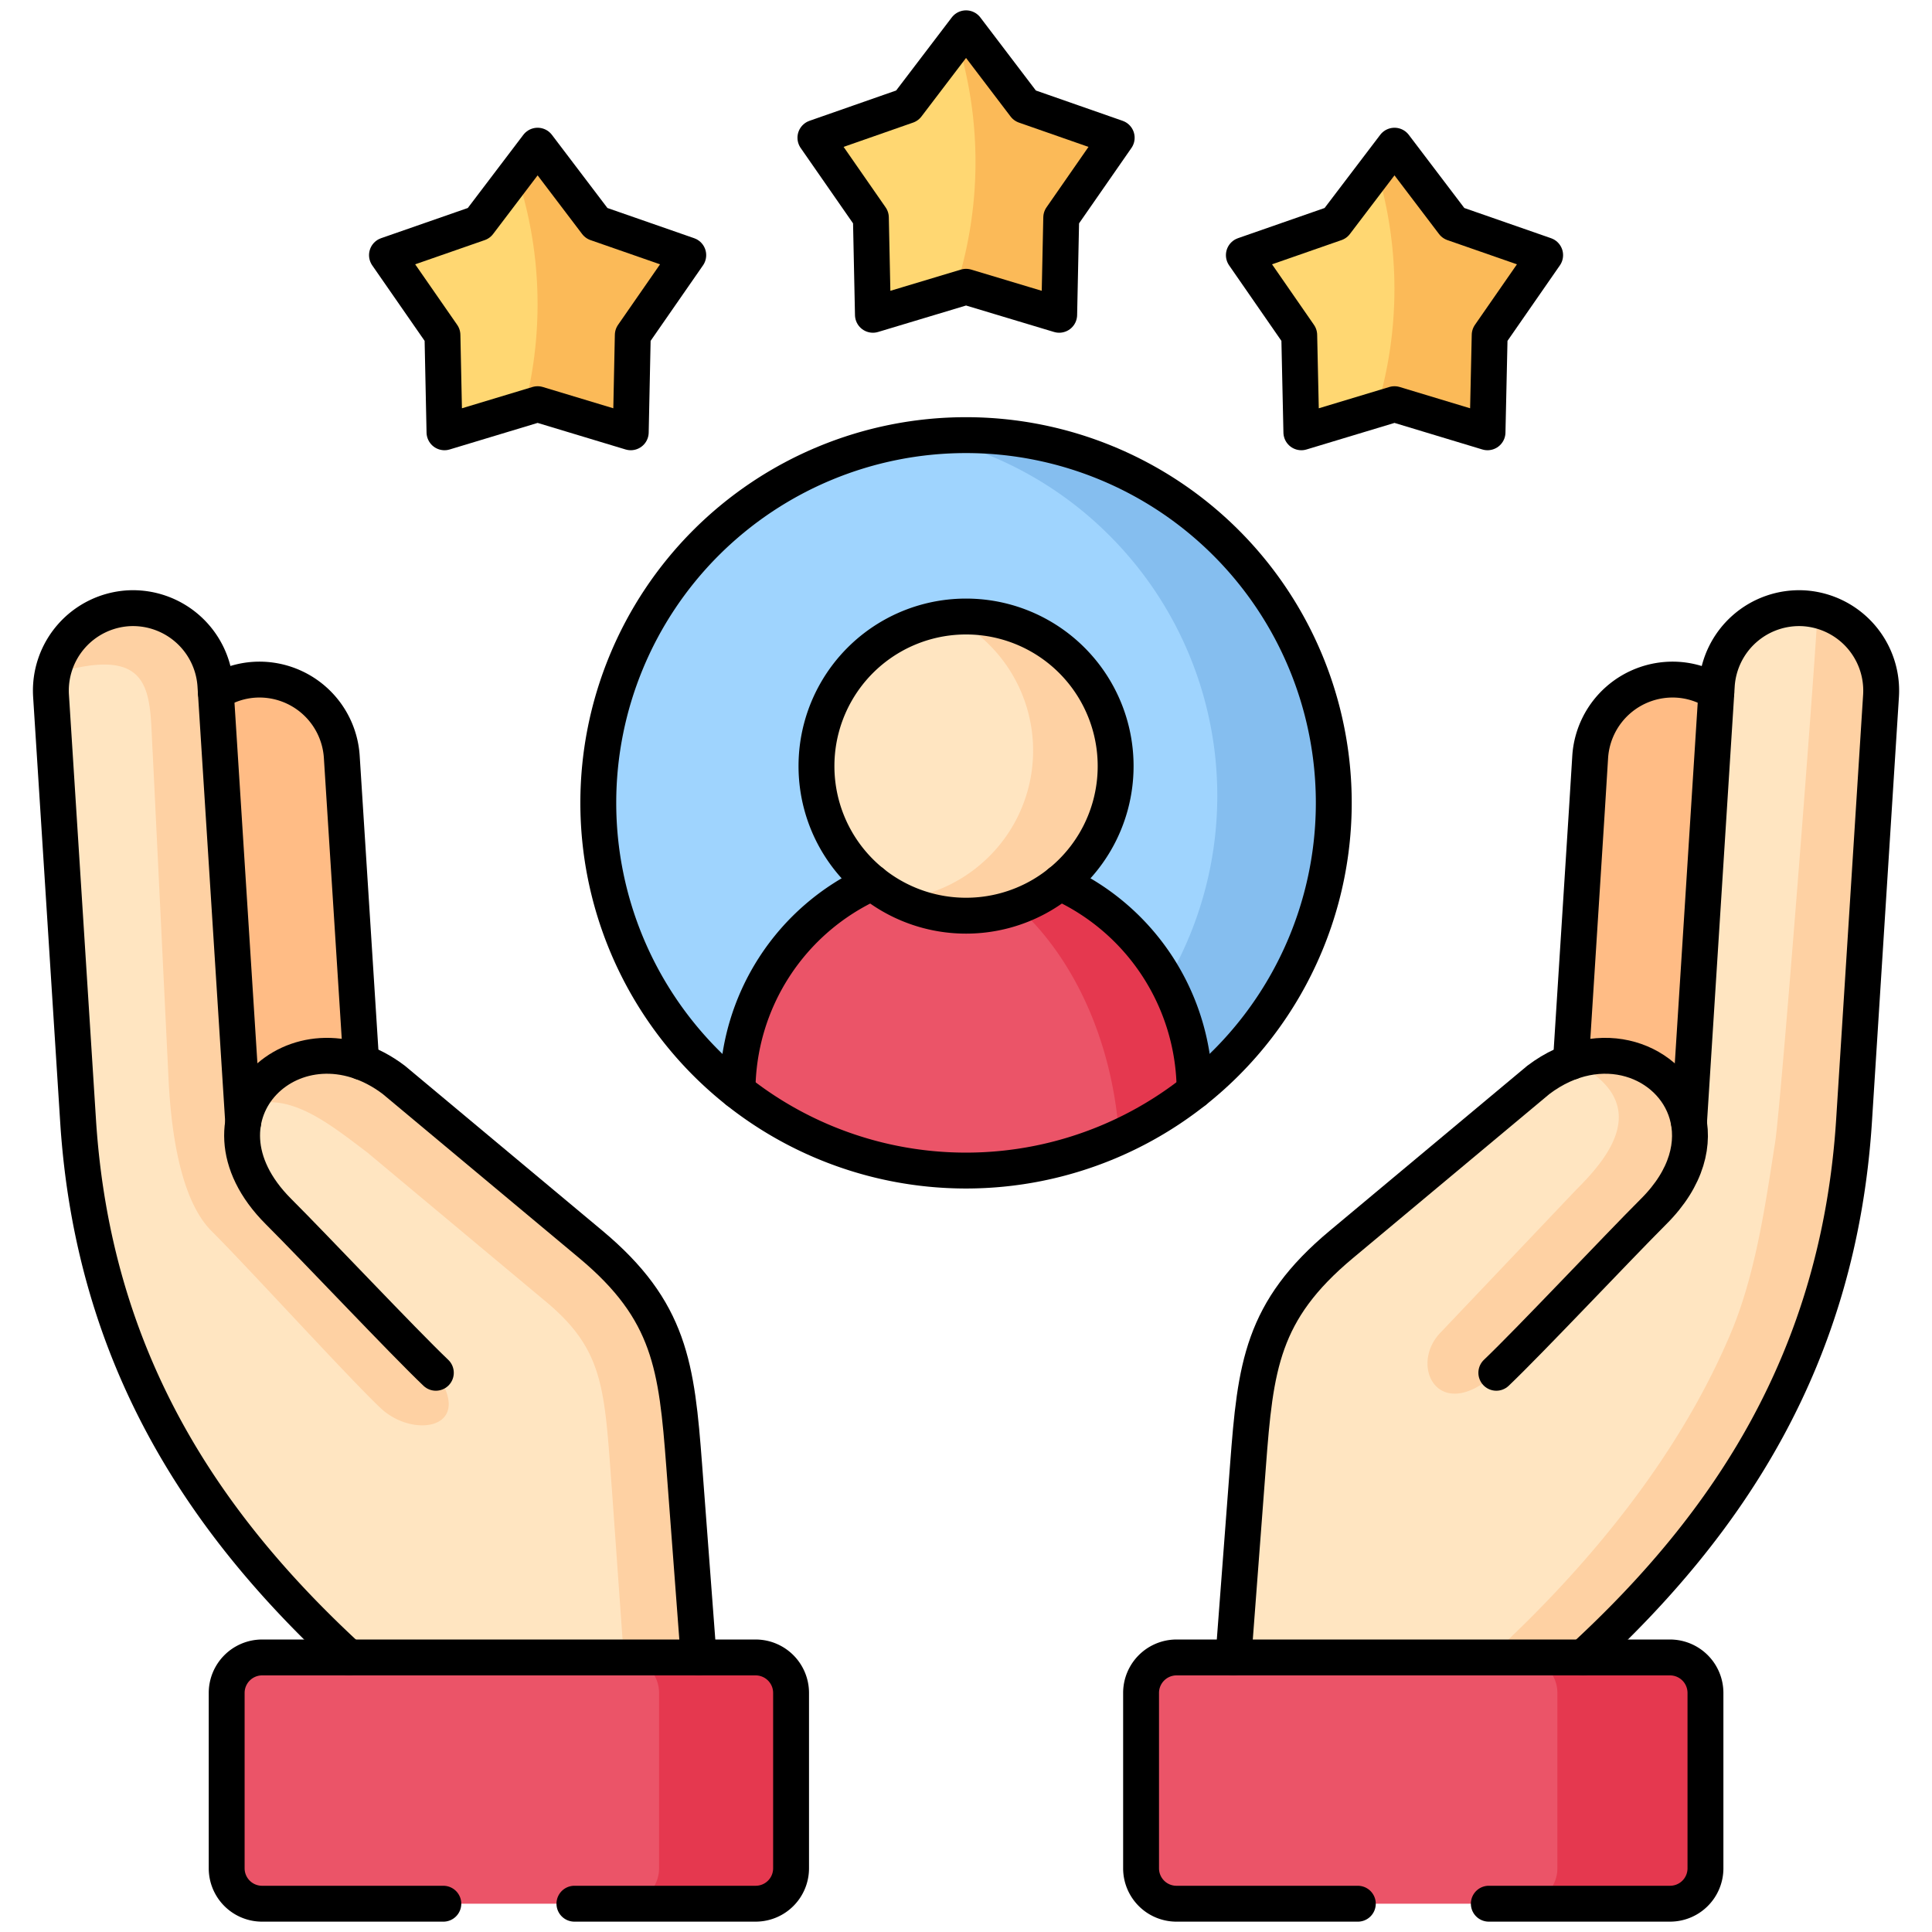 <svg xmlns="http://www.w3.org/2000/svg" width="161.538" height="161.538" viewBox="0 0 161.538 161.538"><defs><clipPath id="clip-path"><path id="Path_514" d="M0-682.665h161.538v161.538H0Z" data-name="Path 514" transform="translate(0 682.665)"/></clipPath></defs><g id="customer_Loyalty" data-name="customer Loyalty" transform="translate(0 -.002)"><g id="Group_33" clip-path="url(#clip-path)" data-name="Group 33" transform="translate(0 .002)"><path id="Path_476" fill="#ffbc85" fill-rule="evenodd" d="m-4.342-34.806-1.346 21.182c4.692-1.7 9.169 1 9.869 5.051l2.287-35.958a6.853 6.853 0 0 0-3.23-1.049 6.909 6.909 0 0 0-7.311 6.432Z" data-name="Path 476" transform="translate(137.033 102.413)"/><path id="Path_477" fill="#ffe5c1" fill-rule="evenodd" d="m-3.907-231.268-1.211 16.05 14.132 6.445 15.114-6.445C36.2-226.352 45.5-240.159 46.772-260.112l2.252-35.527a6.9 6.9 0 0 0-6.433-7.3 6.9 6.9 0 0 0-7.3 6.433l-.036.592-2.287 35.958c-.7-4.046-5.176-6.746-9.869-5.051a9.976 9.976 0 0 0-2.718 1.5l-7.294 6.092-9.187 7.666c-6.657 5.553-7.177 10.2-7.8 18.481" data-name="Path 477" transform="translate(108.249 353.8)"/><path id="Path_478" fill="#ffe5c1" fill-rule="evenodd" d="m-145.653-171.647-9.187-7.671-7.294-6.092a10.119 10.119 0 0 0-2.718-1.5c-4.692-1.7-9.178 1-9.869 5.051l-2.287-35.958-.036-.592a6.91 6.91 0 0 0-7.312-6.433 6.9 6.9 0 0 0-6.433 7.3l2.261 35.527c1.265 19.953 10.559 33.76 22.635 44.894l13.747 3.868 15.508-3.868-1.211-16.05c-.628-8.281-1.157-12.928-7.8-18.481" data-name="Path 478" transform="translate(195.053 275.697)"/><path id="Path_479" fill="#ffbc85" fill-rule="evenodd" d="m-39.216-103.139-1.346-21.182-.278-4.342a6.9 6.9 0 0 0-7.3-6.432 6.822 6.822 0 0 0-3.229 1.049l2.287 35.958c.691-4.046 5.176-6.747 9.869-5.051" data-name="Path 479" transform="translate(69.418 191.929)"/><path id="Path_480" fill="#fed1a3" fill-rule="evenodd" d="m-50.91-41.687 9.187 7.671c4.889 4.091 4.845 7.366 5.473 15.646l1 14.068h6.262l-1.212-16.05c-.628-8.281-1.157-12.928-7.8-18.481l-9.2-7.667-7.289-6.1a10.118 10.118 0 0 0-2.718-1.5c-4.145-1.5-8.137.439-9.483 3.705 3.418-1.283 6.7 1.382 9.985 3.867Z" data-name="Path 480" transform="translate(87.41 142.884)"/><path id="Path_481" fill="#eb5468" fill-rule="evenodd" d="M-127.316 0h-36.513a2.967 2.967 0 0 0-2.952 2.961v14.677a2.96 2.96 0 0 0 2.952 2.952h41.286a2.96 2.96 0 0 0 2.952-2.952V2.961A2.967 2.967 0 0 0-122.543 0Z" data-name="Path 481" transform="translate(185.733 138.582)"/><path id="Path_482" fill="#eb5468" fill-rule="evenodd" d="M-9.522 0a2.967 2.967 0 0 0-2.952 2.961v14.677a2.96 2.96 0 0 0 2.952 2.952h41.286a2.96 2.96 0 0 0 2.952-2.952V2.961A2.967 2.967 0 0 0 31.764 0H-9.522Z" data-name="Path 482" transform="translate(107.879 138.582)"/><path id="Path_483" fill="#9fd4fe" fill-rule="evenodd" d="M-169.324-169.329a30.741 30.741 0 0 0 0-43.485 30.755 30.755 0 0 0-43.484 0 30.757 30.757 0 0 0 0 43.485 29.384 29.384 0 0 0 2.637 2.342h38.218a32.17 32.17 0 0 0 2.628-2.342" data-name="Path 483" transform="translate(271.835 258.199)"/><path id="Path_484" fill="#eb5468" fill-rule="evenodd" d="M-86.942-10.42c-3.239-4.262-9.806-4.351-15.682 0a19.171 19.171 0 0 0-11.268 17.414 30.739 30.739 0 0 0 38.218 0A19.171 19.171 0 0 0-86.942-10.42" data-name="Path 484" transform="translate(175.556 84.218)"/><path id="Path_485" fill="#ffd772" fill-rule="evenodd" d="m-65.756-77.306.17-8.128 4.638-6.684-7.679-2.674-4.916-6.478-4.917 6.478-7.679 2.674 4.638 6.684.171 8.128 7.787-2.351Z" data-name="Path 485" transform="translate(118.494 113.45)"/><path id="Path_486" fill="#ffd772" fill-rule="evenodd" d="m-14.962-51.055.171 8.128L-7-45.268l7.783 2.341.171-8.128 4.638-6.675-7.679-2.683L-7-66.881l-4.925 6.468-7.675 2.683Z" data-name="Path 486" transform="translate(87.778 69.247)"/><path id="Path_487" fill="#ffd772" fill-rule="evenodd" d="m0-29.522 4.629 6.684.179 8.128 7.792-2.351 7.778 2.351.18-8.128 4.638-6.684-7.684-2.678-4.912-6.473L7.671-32.2Z" data-name="Path 487" transform="translate(104 50.854)"/><path id="Path_488" fill="#fed1a3" fill-rule="evenodd" d="m-51.429-138.709-2.323-36.55a6.91 6.91 0 0 0-7.312-6.432 6.906 6.906 0 0 0-6.307 5.508c8.765-2.674 8.074 1.794 8.379 6.63l1.319 27.166c.314 6.54 1.6 10.766 3.589 12.757 3.068 3.059 11.366 12.174 14.13 14.8s7.966 1.732 4.629-2.943c-2.763-2.629-10.093-10.425-13.161-13.484-2.117-2.117-2.835-4.028-2.943-7.455" data-name="Path 488" transform="translate(71.762 232.55)"/><path id="Path_489" fill="#e5384f" fill-rule="evenodd" d="M-9.522-9.551V5.126a2.96 2.96 0 0 1-2.952 2.952h11.035a2.96 2.96 0 0 0 2.952-2.952V-9.551a2.967 2.967 0 0 0-2.952-2.961h-11.034a2.968 2.968 0 0 1 2.951 2.961" data-name="Path 489" transform="translate(64.628 151.094)"/><path id="Path_490" fill="#fed1a3" fill-rule="evenodd" d="M0-282.452h7.859c12.076-11.134 21.37-24.941 22.644-44.894l2.252-35.527a6.908 6.908 0 0 0-5.293-7.133c-.242 4.935-3.05 41.216-3.561 44.508-.754 4.764-1.57 10.883-3.7 15.916-4.36 10.371-12 19.612-20.2 27.13" data-name="Path 490" transform="translate(124.518 421.034)"/><path id="Path_491" fill="#85beef" fill-rule="evenodd" d="M-48.3-27.118A30.76 30.76 0 0 1-43.521 10.2a18.879 18.879 0 0 1 2.333 9.115 32.114 32.114 0 0 0 2.628-2.342 30.741 30.741 0 0 0 0-43.485 30.682 30.682 0 0 0-24.716-8.864A30.572 30.572 0 0 1-48.3-27.118" data-name="Path 491" transform="translate(141.071 71.902)"/><path id="Path_492" fill="#fbba58" fill-rule="evenodd" d="m-31.372-51.084 4.638-6.684-7.679-2.673-4.916-6.478-1.771 2.333a34.628 34.628 0 0 1 .655 19.621l1.112-.341 7.787 2.351Z" data-name="Path 492" transform="translate(84.281 79.1)"/><path id="Path_493" fill="#fbba58" fill-rule="evenodd" d="M-.521-3.155a34.634 34.634 0 0 1-.162 20.9l.906-.269 7.787 2.345.171-8.128 4.638-6.675L5.14 2.335.223-4.133Z" data-name="Path 493" transform="translate(80.55 6.5)"/><path id="Path_494" fill="#fbba58" fill-rule="evenodd" d="M-.058-6.31A34.6 34.6 0 0 1-.076 13.8l1.507-.457L9.209 15.7l.18-8.13L14.027.886 6.348-1.788 1.431-8.265Z" data-name="Path 494" transform="translate(115.165 20.447)"/><path id="Path_495" fill="none" stroke="#000" stroke-linecap="round" stroke-linejoin="round" stroke-miterlimit="10" stroke-width="3" d="m-40.635 0 4.916 6.478 7.679 2.674-4.638 6.684-.17 8.128-7.787-2.351-7.787 2.351-.171-8.128-4.638-6.684 7.679-2.674Z" data-name="Path 495" transform="translate(85.586 12.181)"/><path id="Path_496" fill="none" stroke="#000" stroke-linecap="round" stroke-linejoin="round" stroke-miterlimit="10" stroke-width="3" d="m-40.634 0 4.917 6.468 7.679 2.683-4.638 6.675-.171 8.128-7.787-2.342-7.787 2.342-.171-8.128-4.638-6.675 7.671-2.683Z" data-name="Path 496" transform="translate(121.407 2.366)"/><path id="Path_497" fill="none" stroke="#000" stroke-linecap="round" stroke-linejoin="round" stroke-miterlimit="10" stroke-width="3" d="m-40.635 0 4.917 6.478 7.679 2.674-4.638 6.684-.18 8.128-7.778-2.351-7.787 2.351-.179-8.128-4.629-6.684 7.671-2.674Z" data-name="Path 497" transform="translate(157.231 12.181)"/><path id="Path_498" fill="#e5384f" fill-rule="evenodd" d="M0-6.484C4.719-2.24 7.985 4.767 8.523 12.8a30.523 30.523 0 0 0 6.307-3.879A19.171 19.171 0 0 0 3.562-8.493 12.555 12.555 0 0 1 0-6.484" data-name="Path 498" transform="translate(85.053 82.291)"/><path id="Path_499" fill="#ffe5c1" fill-rule="evenodd" d="M-65.64-71.778a12.477 12.477 0 0 0 4.665-9.743 12.505 12.505 0 0 0-12.506-12.507 12.505 12.505 0 0 0-12.505 12.507 12.477 12.477 0 0 0 4.665 9.743 12.432 12.432 0 0 0 7.841 2.764 12.433 12.433 0 0 0 7.841-2.764" data-name="Path 499" transform="translate(154.254 145.576)"/><path id="Path_500" fill="#fed1a3" fill-rule="evenodd" d="M-36.409-36.15a12.477 12.477 0 0 1-4.665 9.743 12.455 12.455 0 0 1-6.621 2.71 12.563 12.563 0 0 0 5.679 1.355 12.433 12.433 0 0 0 7.841-2.764 12.477 12.477 0 0 0 4.665-9.743 12.505 12.505 0 0 0-12.506-12.507c-.413 0-.825.027-1.22.063a12.506 12.506 0 0 1 6.827 11.143" data-name="Path 500" transform="translate(122.789 98.904)"/><path id="Path_501" fill="none" stroke="#000" stroke-linecap="round" stroke-linejoin="round" stroke-miterlimit="10" stroke-width="3" d="M-169.324-169.329a30.755 30.755 0 0 1-43.484 0 30.757 30.757 0 0 1 0-43.485 30.755 30.755 0 0 1 43.484 0 30.741 30.741 0 0 1 0 43.485Z" data-name="Path 501" transform="translate(271.835 258.199)"/><path id="Path_502" fill="none" stroke="#000" stroke-linecap="round" stroke-linejoin="round" stroke-miterlimit="10" stroke-width="3" d="M-40.345 0a12.5 12.5 0 0 0-12.506 12.507 12.5 12.5 0 0 0 12.506 12.506 12.5 12.5 0 0 0 12.507-12.506A12.5 12.5 0 0 0-40.345 0Z" data-name="Path 502" transform="translate(121.118 51.549)"/><path id="Path_503" fill="none" stroke="#000" stroke-linecap="round" stroke-linejoin="round" stroke-miterlimit="10" stroke-width="3" d="M-123.293-56.178a19.171 19.171 0 0 0-11.268-17.414m-15.682 0a19.171 19.171 0 0 0-11.268 17.414" data-name="Path 503" transform="translate(223.176 147.39)"/><path id="Path_504" fill="#e5384f" fill-rule="evenodd" d="M-9.522-56.9a2.96 2.96 0 0 1-2.952 2.952H-.093A2.96 2.96 0 0 0 2.859-56.9v-14.678a2.967 2.967 0 0 0-2.952-2.96h-12.38a2.967 2.967 0 0 1 2.952 2.96Z" data-name="Path 504" transform="translate(139.737 213.121)"/><path id="Path_505" fill="none" stroke="#000" stroke-linecap="round" stroke-linejoin="round" stroke-miterlimit="10" stroke-width="3" d="M-93.8-66.423h15.162a2.96 2.96 0 0 0 2.952-2.952v-14.677a2.968 2.968 0 0 0-2.952-2.961h-41.286a2.967 2.967 0 0 0-2.952 2.961v14.678a2.96 2.96 0 0 0 2.952 2.952h15.17" data-name="Path 505" transform="translate(218.283 225.595)"/><path id="Path_506" fill="#fed1a3" fill-rule="evenodd" d="M-40.43-35.807-51.9-23.731c-2.628 2.764-.1 7.725 4.7 3.329 2.763-2.629 10.093-10.425 13.152-13.484 2.557-2.548 3.337-5.212 2.952-7.455a6.38 6.38 0 0 0-.171-.717c-1.049-3.6-5.194-5.868-9.546-4.387 6.738 3.391 3.14 7.886.386 10.64" data-name="Path 506" transform="translate(172.314 135.183)"/><path id="Path_507" fill="none" stroke="#000" stroke-linecap="round" stroke-linejoin="round" stroke-miterlimit="10" stroke-width="3" d="M-70.908-85.506c2.763-2.629 10.093-10.425 13.152-13.484 2.835-2.826 3.481-5.787 2.781-8.173-1.283-4.387-7.159-6.81-12.416-2.835l-16.48 13.763c-6.657 5.554-7.177 10.2-7.8 18.481L-92.888-61.7" data-name="Path 507" transform="translate(196.018 200.287)"/><path id="Path_508" fill="none" stroke="#000" stroke-linecap="round" stroke-linejoin="round" stroke-miterlimit="10" stroke-width="3" d="M0-283.047c12.075-11.134 21.37-24.941 22.644-44.894l2.256-35.527a6.9 6.9 0 0 0-6.432-7.3 6.9 6.9 0 0 0-7.3 6.433l-2.323 36.55" data-name="Path 508" transform="translate(132.377 421.629)"/><path id="Path_509" fill="none" stroke="#000" stroke-linecap="round" stroke-linejoin="round" stroke-miterlimit="10" stroke-width="3" d="M-39.216-3.431a6.855 6.855 0 0 0-3.23-1.049 6.909 6.909 0 0 0-7.311 6.433l-.269 4.342-1.346 21.182" data-name="Path 509" transform="translate(182.717 61.314)"/><path id="Path_510" fill="none" stroke="#000" stroke-linecap="round" stroke-linejoin="round" stroke-miterlimit="10" stroke-width="3" d="M0-3.431A6.822 6.822 0 0 1 3.23-4.48a6.9 6.9 0 0 1 7.3 6.433l1.624 25.524" data-name="Path 510" transform="translate(18.046 61.314)"/><path id="Path_511" fill="none" stroke="#000" stroke-linecap="round" stroke-linejoin="round" stroke-miterlimit="10" stroke-width="3" d="M-80.359-283.047c-12.075-11.134-21.37-24.941-22.635-44.894l-2.261-35.527a6.9 6.9 0 0 1 6.432-7.3 6.91 6.91 0 0 1 7.312 6.433l2.324 36.55" data-name="Path 511" transform="translate(109.521 421.629)"/><path id="Path_512" fill="none" stroke="#000" stroke-linecap="round" stroke-linejoin="round" stroke-miterlimit="10" stroke-width="3" d="m-123.17-162.286-1.211-16.05c-.628-8.281-1.157-12.928-7.8-18.481l-16.481-13.763c-8.11-6.127-17.691 2.96-9.644 11.008 3.068 3.06 10.4 10.856 13.161 13.485" data-name="Path 512" transform="translate(181.587 300.868)"/><path id="Path_513" fill="none" stroke="#000" stroke-linecap="round" stroke-linejoin="round" stroke-miterlimit="10" stroke-width="3" d="M-93.8-66.423h15.162a2.96 2.96 0 0 0 2.952-2.952v-14.677a2.967 2.967 0 0 0-2.952-2.961h-41.286a2.968 2.968 0 0 0-2.952 2.961v14.678a2.96 2.96 0 0 0 2.952 2.952h15.162" data-name="Path 513" transform="translate(141.829 225.595)"/></g></g></svg>